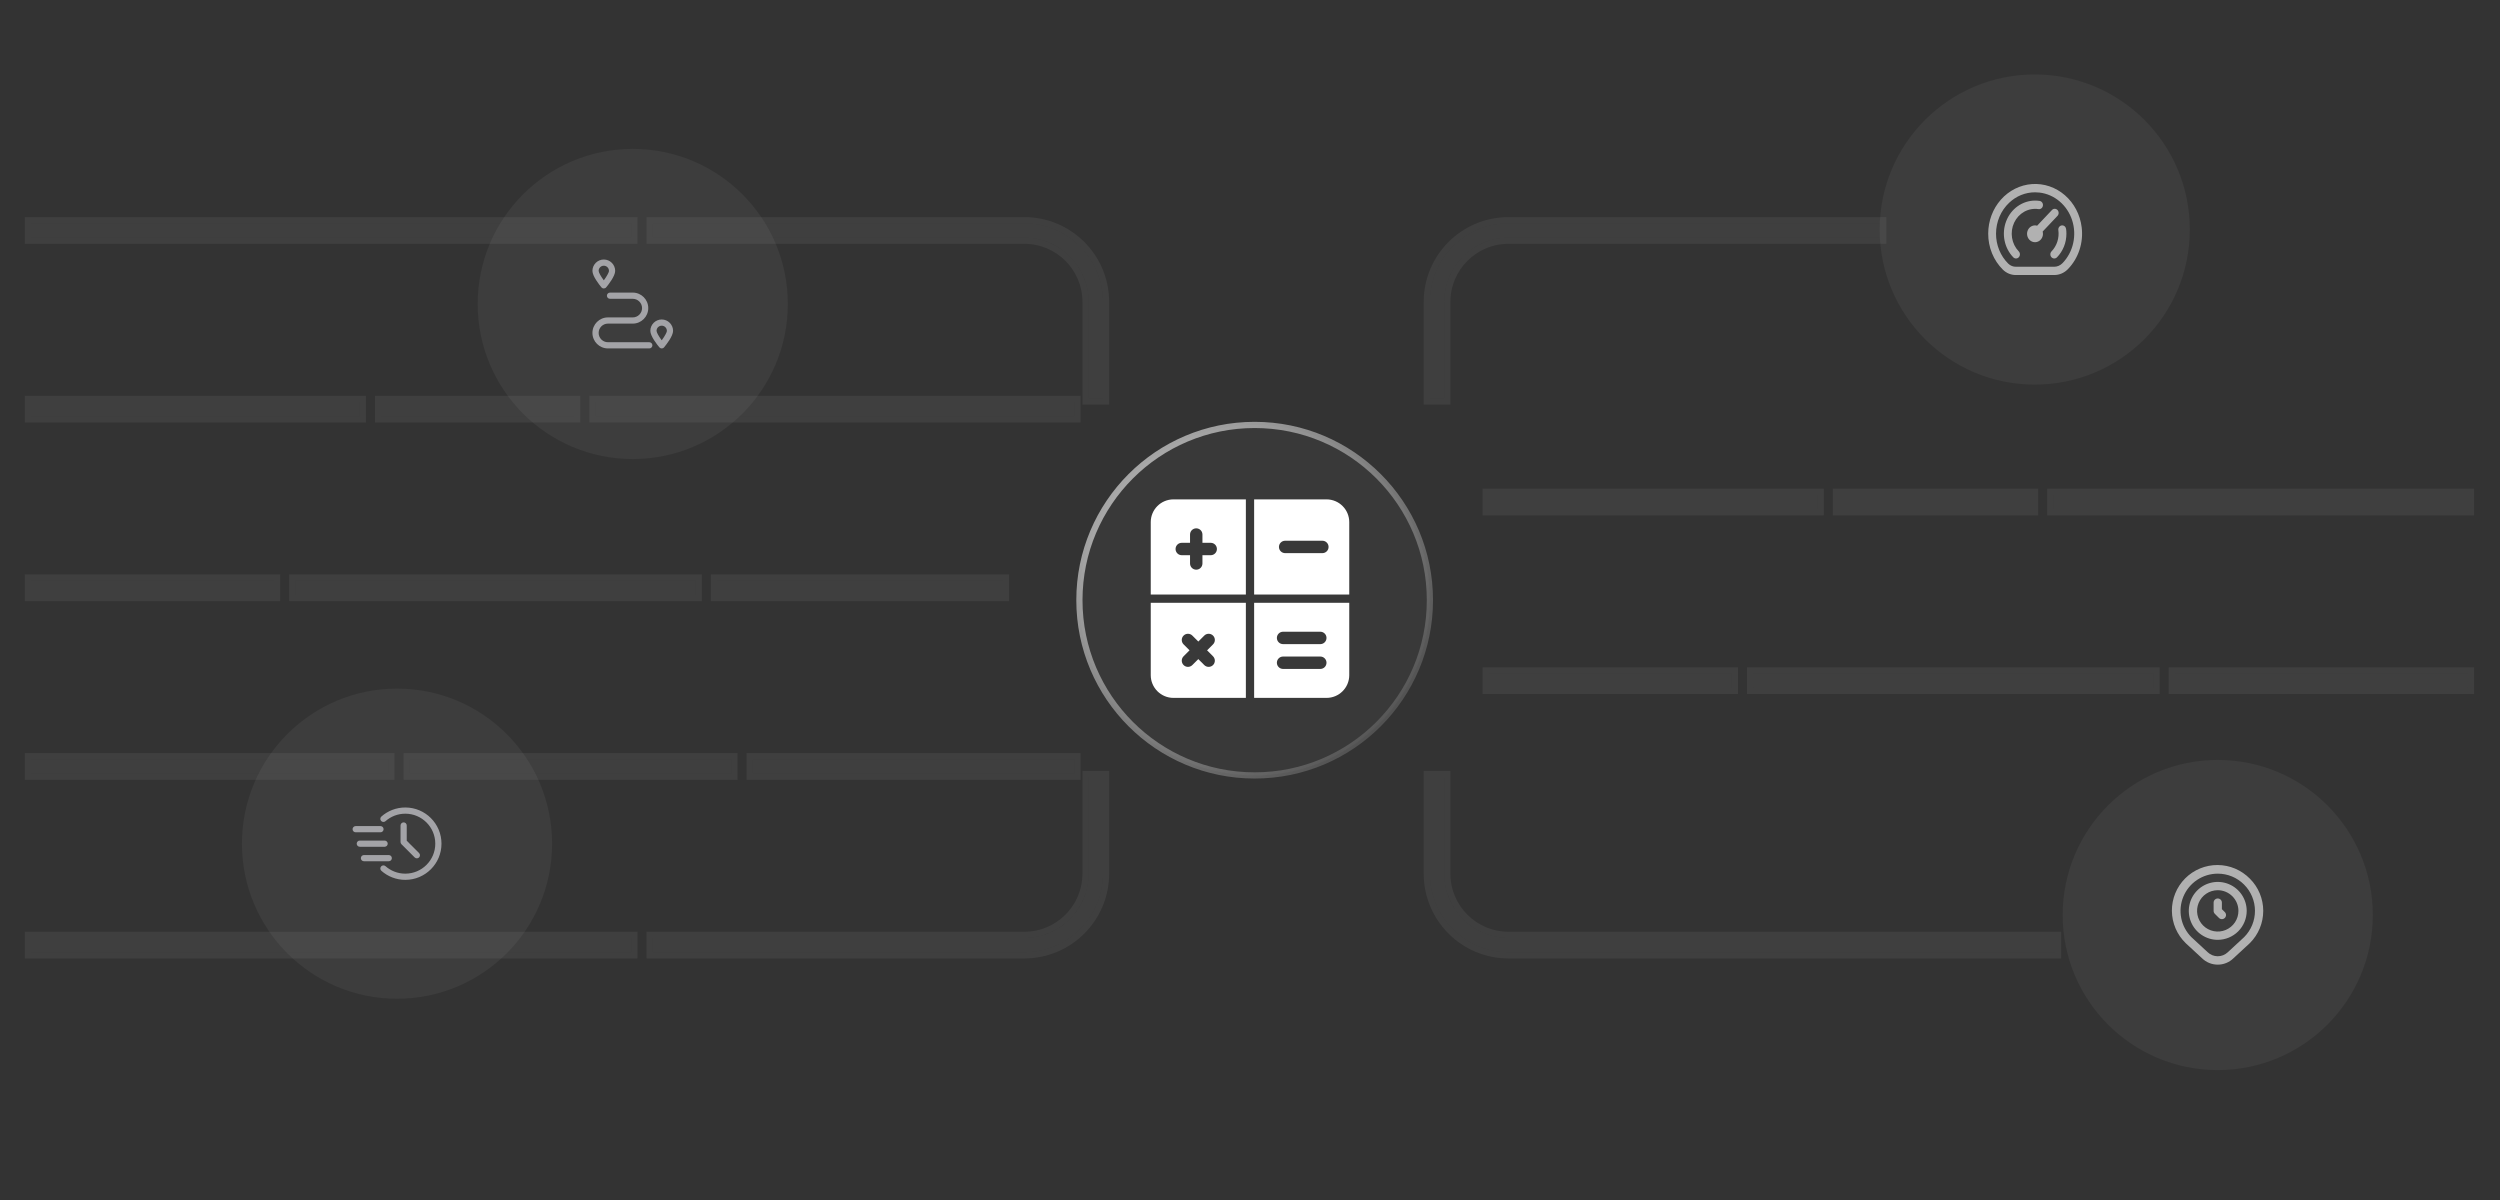 <svg width="806" height="387" viewBox="0 0 806 387" fill="none" xmlns="http://www.w3.org/2000/svg">
<rect x="0" y="0" width="806" height="387" fill="#333333" stroke="none"/>
<circle cx="656" cy="74" r="50" fill="white" fill-opacity="0.05"/>
<g opacity="0.2">
<path fill-rule="evenodd" clip-rule="evenodd" d="M330.245 76.608H210.441V72H330.245C344.242 72 355.588 83.347 355.588 97.343V128.446H350.981V97.343C350.981 85.891 341.697 76.608 330.245 76.608ZM350.981 281.657V250.554H355.588V281.657C355.588 295.653 344.242 307 330.245 307H210.441V302.392H330.245C341.697 302.392 350.981 293.109 350.981 281.657Z" fill="white" fill-opacity="0.3"/>
<path d="M209.441 76.608V77.608H210.441H330.245C341.145 77.608 349.981 86.444 349.981 97.343V128.446V129.446H350.981H355.588H356.588V128.446V97.343C356.588 82.794 344.794 71 330.245 71H210.441H209.441V72V76.608ZM350.981 249.554H349.981V250.554V281.657C349.981 292.556 341.145 301.392 330.245 301.392H210.441H209.441V302.392V307V308H210.441H330.245C344.794 308 356.588 296.206 356.588 281.657V250.554V249.554H355.588H350.981Z" stroke="white" stroke-opacity="0.3" stroke-width="2"/>
<path fill-rule="evenodd" clip-rule="evenodd" d="M486.345 76.608H606.148V72H486.345C472.348 72 461.001 83.347 461.001 97.343V128.446H465.609V97.343C465.609 85.891 474.893 76.608 486.345 76.608ZM465.609 281.657V250.554H461.001V281.657C461.001 295.654 472.348 307 486.345 307H662.5V302.392H486.345C474.893 302.392 465.609 293.109 465.609 281.657Z" fill="white" fill-opacity="0.3"/>
<path d="M607.148 76.608V77.608H606.148H486.345C475.445 77.608 466.609 86.444 466.609 97.343V128.446V129.446H465.609H461.001H460.001V128.446V97.343C460.001 82.794 471.796 71 486.345 71H606.148H607.148V72V76.608ZM465.609 249.554H466.609V250.554V281.657C466.609 292.556 475.445 301.392 486.345 301.392H662.5H663.5V302.392V307V308H662.5H486.345C471.796 308 460.001 296.206 460.001 281.657V250.554V249.554H461.001H465.609Z" stroke="white" stroke-opacity="0.3" stroke-width="2"/>
<path d="M10 72H203.529V76.608H10V72Z" fill="white" fill-opacity="0.3"/>
<path d="M10 71H9V72V76.608V77.608H10H203.529H204.529V76.608V72V71H203.529H10Z" stroke="white" stroke-opacity="0.3" stroke-width="2"/>
<path d="M192.012 129.598H346.374V134.206H192.012V129.598Z" fill="white" fill-opacity="0.3"/>
<path d="M192.012 128.598H191.012V129.598V134.206V135.206H192.012H346.374H347.374V134.206V129.598V128.598H346.374H192.012Z" stroke="white" stroke-opacity="0.3" stroke-width="2"/>
<path d="M662.008 159.549H795.635V164.157H662.008V159.549Z" fill="white" fill-opacity="0.3"/>
<path d="M662.008 158.549H661.008V159.549V164.157V165.157H662.008H795.635H796.635V164.157V159.549V158.549H795.635H662.008Z" stroke="white" stroke-opacity="0.3" stroke-width="2"/>
<path d="M122.891 129.598H185.097V134.206H122.891V129.598Z" fill="white" fill-opacity="0.3"/>
<path d="M122.891 128.598H121.891V129.598V134.206V135.206H122.891H185.097H186.097V134.206V129.598V128.598H185.097H122.891Z" stroke="white" stroke-opacity="0.3" stroke-width="2"/>
<path d="M592.891 159.549H655.097V164.157H592.891V159.549Z" fill="white" fill-opacity="0.3"/>
<path d="M592.891 158.549H591.891V159.549V164.157V165.157H592.891H655.097H656.097V164.157V159.549V158.549H655.097H592.891Z" stroke="white" stroke-opacity="0.3" stroke-width="2"/>
<path d="M10 129.598H115.98V134.206H10V129.598Z" fill="white" fill-opacity="0.3"/>
<path d="M10 128.598H9V129.598V134.206V135.206H10H115.98H116.98V134.206V129.598V128.598H115.98H10Z" stroke="white" stroke-opacity="0.3" stroke-width="2"/>
<path d="M480 159.549H585.98V164.157H480V159.549Z" fill="white" fill-opacity="0.3"/>
<path d="M480 158.549H479V159.549V164.157V165.157H480H585.98H586.98V164.157V159.549V158.549H585.98H480Z" stroke="white" stroke-opacity="0.3" stroke-width="2"/>
<path d="M231.176 187.196H323.333V191.804H231.176V187.196Z" fill="white" fill-opacity="0.3"/>
<path d="M231.176 186.196H230.176V187.196V191.804V192.804H231.176H323.333H324.333V191.804V187.196V186.196H323.333H231.176Z" stroke="white" stroke-opacity="0.3" stroke-width="2"/>
<path d="M701.176 217.147H795.637V221.755H701.176V217.147Z" fill="white" fill-opacity="0.3"/>
<path d="M701.176 216.147H700.176V217.147V221.755V222.755H701.176H795.637H796.637V221.755V217.147V216.147H795.637H701.176Z" stroke="white" stroke-opacity="0.3" stroke-width="2"/>
<path d="M95.246 187.196H224.266V191.804H95.246V187.196Z" fill="white" fill-opacity="0.3"/>
<path d="M95.246 186.196H94.246V187.196V191.804V192.804H95.246H224.266H225.266V191.804V187.196V186.196H224.266H95.246Z" stroke="white" stroke-opacity="0.3" stroke-width="2"/>
<path d="M565.246 217.147H694.266V221.755H565.246V217.147Z" fill="white" fill-opacity="0.3"/>
<path d="M565.246 216.147H564.246V217.147V221.755V222.755H565.246H694.266H695.266V221.755V217.147V216.147H694.266H565.246Z" stroke="white" stroke-opacity="0.3" stroke-width="2"/>
<path d="M10 187.196H88.333V191.804H10V187.196Z" fill="white" fill-opacity="0.3"/>
<path d="M10 186.196H9V187.196V191.804V192.804H10H88.333H89.333V191.804V187.196V186.196H88.333H10Z" stroke="white" stroke-opacity="0.3" stroke-width="2"/>
<path d="M480 217.147H558.333V221.755H480V217.147Z" fill="white" fill-opacity="0.3"/>
<path d="M480 216.147H479V217.147V221.755V222.755H480H558.333H559.333V221.755V217.147V216.147H558.333H480Z" stroke="white" stroke-opacity="0.3" stroke-width="2"/>
<path d="M242.695 244.794H346.372V249.402H242.695V244.794Z" fill="white" fill-opacity="0.3"/>
<path d="M242.695 243.794H241.695V244.794V249.402V250.402H242.695H346.372H347.372V249.402V244.794V243.794H346.372H242.695Z" stroke="white" stroke-opacity="0.3" stroke-width="2"/>
<path d="M132.109 244.794H235.786V249.402H132.109V244.794Z" fill="white" fill-opacity="0.3"/>
<path d="M132.109 243.794H131.109V244.794V249.402V250.402H132.109H235.786H236.786V249.402V244.794V243.794H235.786H132.109Z" stroke="white" stroke-opacity="0.3" stroke-width="2"/>
<path d="M10 244.794H125.196V249.402H10V244.794Z" fill="white" fill-opacity="0.3"/>
<path d="M10 243.794H9V244.794V249.402V250.402H10H125.196H126.196V249.402V244.794V243.794H125.196H10Z" stroke="white" stroke-opacity="0.3" stroke-width="2"/>
<path d="M10 302.392H203.529V307H10V302.392Z" fill="white" fill-opacity="0.3"/>
<path d="M10 301.392H9V302.392V307V308H10H203.529H204.529V307V302.392V301.392H203.529H10Z" stroke="white" stroke-opacity="0.3" stroke-width="2"/>
</g>
<circle cx="204" cy="98" r="50" fill="white" fill-opacity="0.05"/>
<path d="M194.667 93C194.96 93 195.247 92.867 195.433 92.64C196.113 91.827 198.333 89.033 198.333 87.333C198.333 85.313 196.687 83.667 194.667 83.667C192.647 83.667 191 85.313 191 87.333C191 89.033 193.22 91.827 193.9 92.64C194.087 92.867 194.373 93 194.667 93ZM194.667 85.667C195.587 85.667 196.333 86.413 196.333 87.333C196.333 87.853 195.567 89.16 194.667 90.38C193.767 89.16 193 87.853 193 87.333C193 86.413 193.747 85.667 194.667 85.667Z" fill="#A3A3A7"/>
<path d="M213.335 103C211.315 103 209.668 104.647 209.668 106.667C209.668 108.367 211.888 111.16 212.568 111.973C212.761 112.2 213.041 112.333 213.335 112.333C213.628 112.333 213.915 112.2 214.101 111.973C214.781 111.16 217.001 108.367 217.001 106.667C217.001 104.647 215.355 103 213.335 103ZM213.335 109.713C212.435 108.493 211.668 107.187 211.668 106.667C211.668 105.747 212.415 105 213.335 105C214.255 105 215.001 105.747 215.001 106.667C215.001 107.187 214.235 108.493 213.335 109.713Z" fill="#A3A3A7"/>
<path d="M209.333 110.333H196C194.347 110.333 193 108.987 193 107.333C193 105.68 194.347 104.333 196 104.333H204C206.76 104.333 209 102.093 209 99.334C209 96.573 206.76 94.334 204 94.334H196.667C196.113 94.334 195.667 94.78 195.667 95.334C195.667 95.887 196.113 96.334 196.667 96.334H204C205.653 96.334 207 97.68 207 99.334C207 100.987 205.653 102.333 204 102.333H196C193.24 102.333 191 104.573 191 107.333C191 110.093 193.24 112.333 196 112.333H209.333C209.887 112.333 210.333 111.887 210.333 111.333C210.333 110.78 209.887 110.333 209.333 110.333Z" fill="#A3A3A7"/>
<circle cx="128" cy="272" r="50" fill="white" fill-opacity="0.05"/>
<path fill-rule="evenodd" clip-rule="evenodd" d="M124.279 264.749C125.983 263.247 128.22 262.333 130.67 262.333C136.004 262.333 140.336 266.665 140.336 272C140.336 277.335 136.004 281.667 130.67 281.667C128.22 281.667 125.983 280.753 124.279 279.251C123.866 278.885 123.232 278.924 122.867 279.339C122.502 279.752 122.542 280.384 122.955 280.749C125.012 282.565 127.714 283.667 130.67 283.667C137.108 283.667 142.336 278.439 142.336 272C142.336 265.561 137.108 260.333 130.67 260.333C127.714 260.333 125.012 261.435 122.955 263.251C122.542 263.616 122.502 264.248 122.867 264.661C123.232 265.076 123.866 265.115 124.279 264.749Z" fill="#A3A3A7"/>
<path fill-rule="evenodd" clip-rule="evenodd" d="M129.133 266.133V271.467C129.133 271.732 129.238 271.987 129.426 272.173L133.693 276.44C134.082 276.831 134.717 276.831 135.106 276.44C135.497 276.051 135.497 275.416 135.106 275.027L131.133 271.052V266.133C131.133 265.581 130.685 265.133 130.133 265.133C129.581 265.133 129.133 265.581 129.133 266.133Z" fill="#A3A3A7"/>
<path fill-rule="evenodd" clip-rule="evenodd" d="M114.668 268.333H122.668C123.22 268.333 123.668 267.885 123.668 267.333C123.668 266.781 123.22 266.333 122.668 266.333H114.668C114.116 266.333 113.668 266.781 113.668 267.333C113.668 267.885 114.116 268.333 114.668 268.333Z" fill="#A3A3A7"/>
<path fill-rule="evenodd" clip-rule="evenodd" d="M116 273H124C124.552 273 125 272.552 125 272C125 271.448 124.552 271 124 271H116C115.448 271 115 271.448 115 272C115 272.552 115.448 273 116 273Z" fill="#A3A3A7"/>
<path fill-rule="evenodd" clip-rule="evenodd" d="M117.336 277.667H125.336C125.888 277.667 126.336 277.219 126.336 276.667C126.336 276.115 125.888 275.667 125.336 275.667H117.336C116.784 275.667 116.336 276.115 116.336 276.667C116.336 277.219 116.784 277.667 117.336 277.667Z" fill="#A3A3A7"/>
<g opacity="0.6" clip-path="url(#clip0_482_18227)">
<path d="M671.129 73.249C670.633 69.217 668.705 65.535 665.735 62.952C662.765 60.369 658.977 59.079 655.14 59.345C651.304 59.61 647.706 61.411 645.08 64.381C642.453 67.35 640.995 71.267 641 75.333C640.993 77.51 641.41 79.665 642.225 81.664C643.04 83.662 644.237 85.462 645.739 86.949C646.888 88.074 648.401 88.689 649.967 88.667H662.279C663.933 88.671 665.522 87.986 666.703 86.761C668.385 85.03 669.662 82.906 670.43 80.56C671.199 78.214 671.438 75.711 671.129 73.249ZM664.94 84.849C664.231 85.588 663.275 86.002 662.279 86H649.967C649.046 86.02 648.152 85.667 647.47 85.012C646.218 83.772 645.222 82.273 644.542 80.608C643.863 78.942 643.515 77.147 643.521 75.333C643.523 73.456 643.898 71.601 644.623 69.888C645.348 68.174 646.406 66.642 647.729 65.391C650.027 63.199 653.015 61.99 656.11 62C656.604 62 657.098 62.03 657.59 62.088C659.954 62.379 662.192 63.371 664.045 64.952C665.898 66.532 667.29 68.636 668.059 71.018C668.828 73.401 668.943 75.965 668.391 78.414C667.839 80.863 666.643 83.097 664.94 84.856V84.849ZM650.842 81.047C651.081 81.294 651.217 81.632 651.221 81.986C651.224 82.34 651.095 82.681 650.861 82.933C650.627 83.186 650.307 83.33 649.973 83.334C649.638 83.338 649.316 83.201 649.077 82.953C647.646 81.471 646.665 79.572 646.259 77.497C645.852 75.423 646.039 73.267 646.796 71.306C647.552 69.344 648.843 67.665 650.505 66.483C652.167 65.3 654.124 64.668 656.127 64.667C656.609 64.667 657.091 64.703 657.568 64.775C657.732 64.8 657.89 64.859 658.032 64.948C658.175 65.038 658.299 65.156 658.398 65.296C658.497 65.436 658.569 65.596 658.61 65.766C658.651 65.936 658.66 66.112 658.636 66.285C658.614 66.46 658.56 66.628 658.476 66.779C658.392 66.931 658.28 67.064 658.147 67.169C658.014 67.274 657.862 67.35 657.701 67.393C657.54 67.435 657.372 67.443 657.208 67.416C655.63 67.178 654.022 67.473 652.612 68.258C651.202 69.044 650.063 70.281 649.357 71.793C648.651 73.304 648.415 75.012 648.681 76.674C648.948 78.336 649.704 79.866 650.842 81.047ZM666.11 73.809C666.178 74.314 666.212 74.823 666.212 75.333C666.216 76.754 665.95 78.162 665.428 79.471C664.906 80.78 664.141 81.965 663.177 82.955C662.937 83.202 662.615 83.339 662.28 83.335C661.945 83.331 661.626 83.187 661.392 82.933C661.158 82.68 661.028 82.339 661.032 81.985C661.036 81.631 661.172 81.293 661.412 81.045C662.264 80.167 662.907 79.088 663.289 77.897C663.671 76.706 663.781 75.436 663.61 74.191C663.563 73.841 663.648 73.484 663.849 73.201C664.049 72.918 664.348 72.73 664.679 72.679C665.01 72.629 665.346 72.719 665.614 72.931C665.882 73.143 666.06 73.459 666.108 73.809H666.11ZM658.555 74.651C658.707 75.228 658.674 75.842 658.461 76.397C658.248 76.951 657.867 77.416 657.378 77.718C656.889 78.02 656.319 78.142 655.758 78.065C655.196 77.989 654.674 77.717 654.274 77.294C653.874 76.87 653.617 76.318 653.545 75.725C653.472 75.13 653.587 74.528 653.873 74.011C654.158 73.493 654.598 73.091 655.122 72.865C655.647 72.64 656.227 72.605 656.773 72.765L661.539 67.724C661.655 67.597 661.795 67.495 661.948 67.425C662.102 67.355 662.268 67.319 662.435 67.317C662.602 67.316 662.768 67.349 662.923 67.416C663.078 67.483 663.219 67.582 663.337 67.708C663.456 67.833 663.549 67.982 663.613 68.145C663.676 68.309 663.708 68.485 663.706 68.662C663.705 68.839 663.67 69.014 663.604 69.177C663.538 69.339 663.442 69.486 663.322 69.609L658.555 74.651Z" fill="white"/>
</g>
<circle cx="715" cy="295" r="50" fill="white" fill-opacity="0.05"/>
<g opacity="0.6" clip-path="url(#clip1_482_18227)">
<path d="M715.003 311C713.104 311.004 711.28 310.261 709.926 308.931L704.67 304.073C703.276 302.72 702.165 301.104 701.401 299.319C700.637 297.533 700.235 295.614 700.219 293.672C700.203 291.729 700.573 289.804 701.307 288.005C702.041 286.207 703.125 284.573 704.496 283.197C705.867 281.821 707.497 280.732 709.293 279.991C711.088 279.25 713.013 278.874 714.955 278.883C716.897 278.892 718.818 279.287 720.606 280.044C722.394 280.802 724.015 281.907 725.372 283.296C728.123 286.046 729.668 289.777 729.668 293.667C729.668 297.556 728.123 301.287 725.372 304.037L720.051 308.956C718.702 310.273 716.889 311.007 715.003 311ZM715.003 281.667C712.63 281.667 710.309 282.37 708.336 283.689C706.363 285.007 704.825 286.882 703.916 289.074C703.008 291.267 702.77 293.68 703.233 296.008C703.696 298.335 704.839 300.474 706.518 302.152L711.763 307C712.631 307.829 713.783 308.294 714.983 308.298C716.183 308.303 717.339 307.847 718.214 307.025L723.526 302.116C725.76 299.862 727.01 296.815 727.002 293.641C726.995 290.468 725.731 287.426 723.487 285.183C722.376 284.065 721.053 283.178 719.597 282.575C718.141 281.971 716.579 281.662 715.003 281.667ZM715.003 303C713.157 303 711.353 302.452 709.818 301.427C708.283 300.401 707.087 298.944 706.38 297.238C705.674 295.533 705.489 293.656 705.849 291.846C706.209 290.035 707.098 288.372 708.403 287.067C709.709 285.762 711.372 284.873 713.182 284.513C714.993 284.152 716.869 284.337 718.575 285.044C720.28 285.75 721.738 286.946 722.763 288.481C723.789 290.016 724.336 291.821 724.336 293.667C724.333 296.141 723.349 298.513 721.6 300.263C719.85 302.013 717.477 302.997 715.003 303ZM715.003 287C713.684 287 712.395 287.391 711.299 288.123C710.203 288.856 709.348 289.897 708.844 291.115C708.339 292.333 708.207 293.674 708.464 294.967C708.722 296.26 709.357 297.448 710.289 298.381C711.221 299.313 712.409 299.948 713.702 300.205C714.996 300.462 716.336 300.33 717.554 299.826C718.772 299.321 719.814 298.467 720.546 297.37C721.279 296.274 721.67 294.985 721.67 293.667C721.668 291.899 720.964 290.205 719.715 288.955C718.465 287.705 716.77 287.002 715.003 287ZM717.279 295.943C717.529 295.693 717.669 295.353 717.669 295C717.669 294.646 717.529 294.307 717.279 294.057L716.336 293.115V291C716.336 290.646 716.196 290.307 715.946 290.057C715.696 289.807 715.357 289.667 715.003 289.667C714.649 289.667 714.31 289.807 714.06 290.057C713.81 290.307 713.67 290.646 713.67 291V293.667C713.67 294.02 713.81 294.359 714.06 294.609L715.394 295.943C715.644 296.193 715.983 296.333 716.336 296.333C716.69 296.333 717.029 296.193 717.279 295.943Z" fill="white"/>
</g>
<circle cx="404.5" cy="193.5" r="56.5" fill="white" fill-opacity="0.03" stroke="url(#paint0_linear_482_18227)" stroke-width="2"/>
<g clip-path="url(#clip2_482_18227)">
<path d="M378.333 161C374.283 161 371 164.283 371 168.333V191.667H401.667V161H378.333ZM390.333 179H387.667V181.667C387.667 182.771 386.771 183.667 385.667 183.667C384.563 183.667 383.667 182.771 383.667 181.667V179H381C379.896 179 379 178.104 379 177C379 175.896 379.896 175 381 175H383.667V172.333C383.667 171.229 384.563 170.333 385.667 170.333C386.771 170.333 387.667 171.229 387.667 172.333V175H390.333C391.437 175 392.333 175.896 392.333 177C392.333 178.104 391.437 179 390.333 179Z" fill="white"/>
<path d="M371 194.333V217.667C371 221.717 374.283 225 378.333 225H401.667V194.333H371ZM391.08 211.587C391.861 212.368 391.861 213.635 391.08 214.416C390.691 214.805 390.179 215 389.667 215C389.155 215 388.643 214.805 388.253 214.413L386.333 212.493L384.413 214.413C384.024 214.803 383.512 215 383 215C382.488 215 381.976 214.805 381.587 214.413C380.805 213.632 380.805 212.365 381.587 211.584L383.507 209.664L381.587 207.744C380.805 206.963 380.805 205.696 381.587 204.915C382.368 204.133 383.635 204.133 384.416 204.915L386.336 206.835L388.256 204.915C389.037 204.133 390.304 204.133 391.085 204.915C391.867 205.696 391.867 206.963 391.085 207.744L389.165 209.664L391.08 211.587Z" fill="white"/>
<path d="M427.665 161H404.332V191.667H434.999V168.333C434.999 164.283 431.716 161 427.665 161ZM426.332 178.333H414.332C413.228 178.333 412.332 177.437 412.332 176.333C412.332 175.229 413.228 174.333 414.332 174.333H426.332C427.436 174.333 428.332 175.229 428.332 176.333C428.332 177.437 427.436 178.333 426.332 178.333Z" fill="white"/>
<path d="M404.332 194.333V225H427.665C431.716 225 434.999 221.717 434.999 217.667V194.333H404.332ZM425.665 215.667H413.665C412.561 215.667 411.665 214.771 411.665 213.667C411.665 212.563 412.561 211.667 413.665 211.667H425.665C426.769 211.667 427.665 212.563 427.665 213.667C427.665 214.771 426.769 215.667 425.665 215.667ZM425.665 207.667H413.665C412.561 207.667 411.665 206.771 411.665 205.667C411.665 204.563 412.561 203.667 413.665 203.667H425.665C426.769 203.667 427.665 204.563 427.665 205.667C427.665 206.771 426.769 207.667 425.665 207.667Z" fill="white"/>
</g>
<defs>
<linearGradient id="paint0_linear_482_18227" x1="270.5" y1="77.5" x2="472" y2="267" gradientUnits="userSpaceOnUse">
<stop stop-color="white"/>
<stop offset="1" stop-color="white" stop-opacity="0"/>
</linearGradient>
<clipPath id="clip0_482_18227">
<rect width="30.255" height="32" fill="white" transform="translate(641 58)"/>
</clipPath>
<clipPath id="clip1_482_18227">
<rect width="32" height="32" fill="white" transform="translate(699 279)"/>
</clipPath>
<clipPath id="clip2_482_18227">
<rect width="64" height="64" fill="white" transform="translate(371 161)"/>
</clipPath>
</defs>
</svg>
